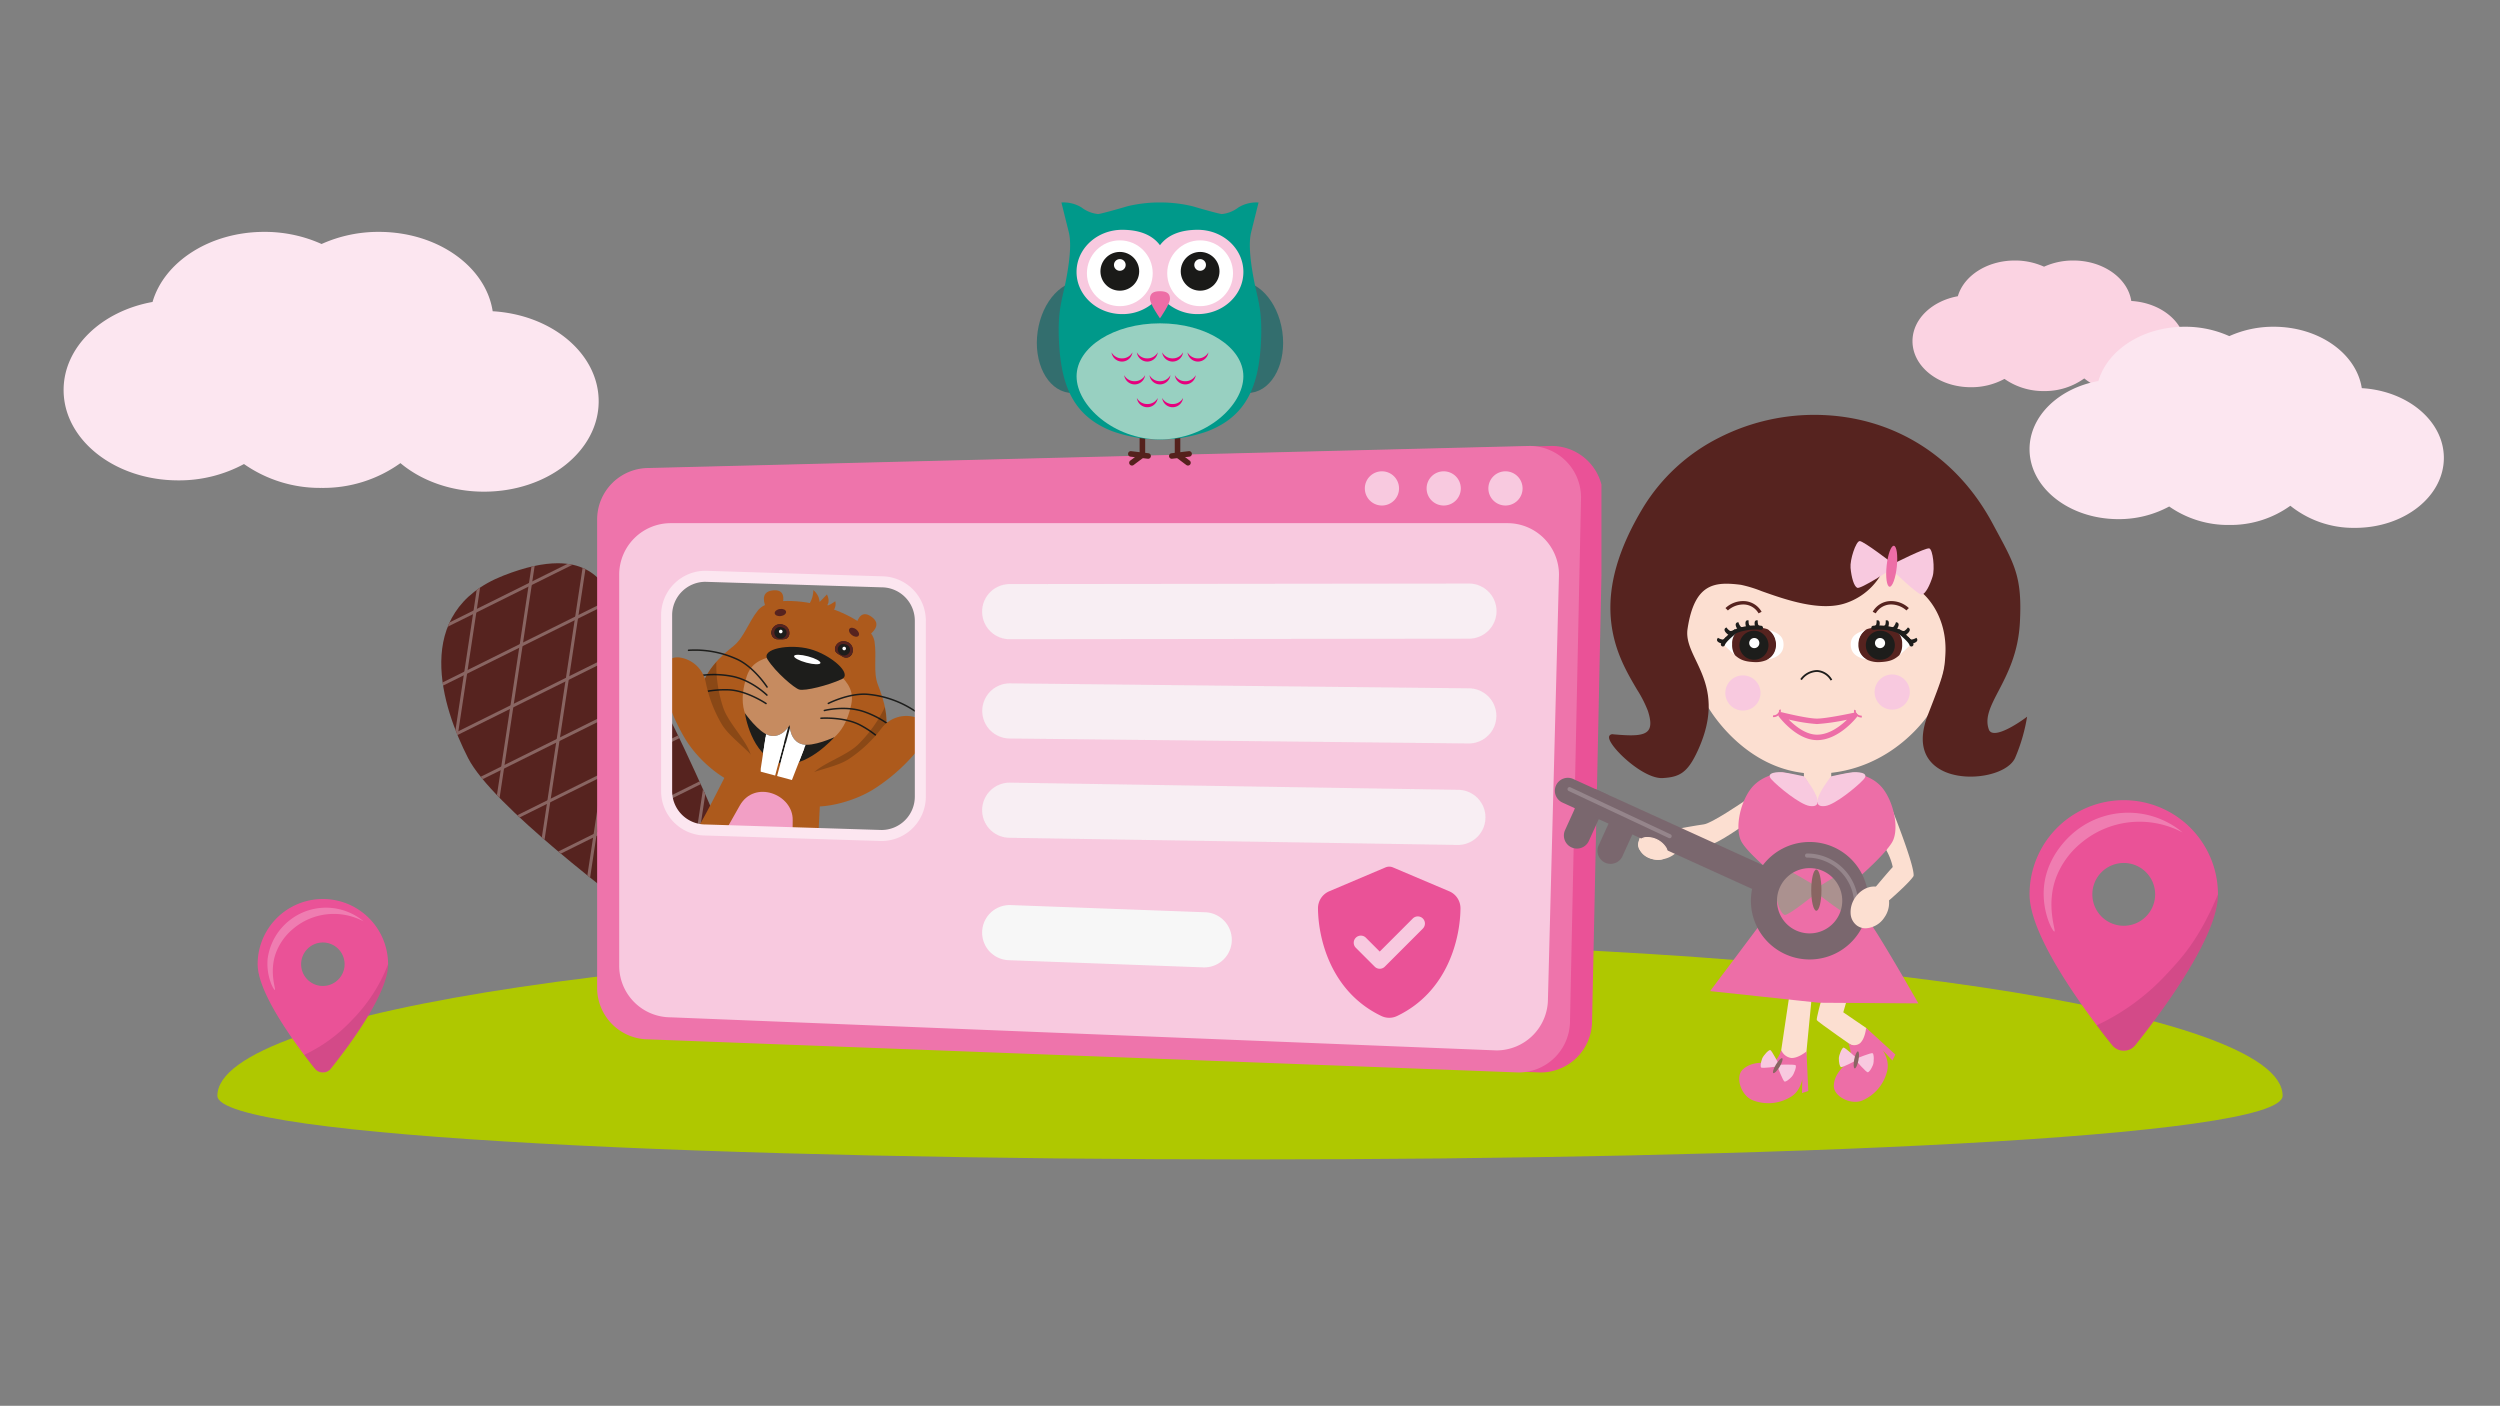 <svg xmlns="http://www.w3.org/2000/svg" xmlns:xlink="http://www.w3.org/1999/xlink" width="690" height="388" viewBox="0 0 690 388">
  <rect x="0" y="0" width="690" height="388" fill="#808080" stroke="none"/>
  <defs>
    <clipPath id="clip-path">
      <path id="Rechteck_3137" data-name="Rechteck 3137" d="M0,0H678a12,12,0,0,1,12,12V376a12,12,0,0,1-12,12H0a0,0,0,0,1,0,0V0A0,0,0,0,1,0,0Z" transform="translate(720)" fill="#fff" stroke="#707070" stroke-width="1"/>
    </clipPath>
    <clipPath id="clip-path-2">
      <rect id="Rechteck_3501" data-name="Rechteck 3501" width="147.678" height="71.7" fill="#fce6f0"/>
    </clipPath>
    <clipPath id="clip-path-3">
      <rect id="Rechteck_3500" data-name="Rechteck 3500" width="75.306" height="36.562" fill="#fbd3e2"/>
    </clipPath>
    <clipPath id="clip-path-4">
      <rect id="Rechteck_3520" data-name="Rechteck 3520" width="114.349" height="55.518" fill="#fce6f0"/>
    </clipPath>
    <clipPath id="clip-path-5">
      <rect id="Rechteck_4171" data-name="Rechteck 4171" width="36" height="47.876" fill="none"/>
    </clipPath>
    <clipPath id="clip-path-6">
      <rect id="Rechteck_4170" data-name="Rechteck 4170" width="36" height="47.876" fill="#ea5297"/>
    </clipPath>
    <clipPath id="clip-path-7">
      <rect id="Rechteck_4168" data-name="Rechteck 4168" width="23.159" height="29.876" fill="none"/>
    </clipPath>
    <clipPath id="clip-path-8">
      <rect id="Rechteck_4169" data-name="Rechteck 4169" width="26.558" height="22.699" fill="none"/>
    </clipPath>
    <clipPath id="clip-path-9">
      <rect id="Rechteck_4171-2" data-name="Rechteck 4171" width="52" height="69.154" fill="none"/>
    </clipPath>
    <clipPath id="clip-path-11">
      <rect id="Rechteck_4168-2" data-name="Rechteck 4168" width="33.452" height="43.154" fill="none"/>
    </clipPath>
    <clipPath id="clip-path-12">
      <rect id="Rechteck_4169-2" data-name="Rechteck 4169" width="38.362" height="32.787" fill="none"/>
    </clipPath>
    <clipPath id="clip-path-13">
      <path id="Pfad_16783" data-name="Pfad 16783" d="M247.972,172.7c-25.664,10.077-16.893,36.45-9.782,50.384,6.662,13.05,41.266,39.053,52.2,47.293s17.732,7.665,20.753,2c6.259-11.749-6.7-37.638-13.139-51.612s-16.356-31.051-18.071-36.075c-1.864-5.46-4.534-15.383-17-15.383-3.922,0-8.814.982-14.955,3.393" transform="translate(-230.788 -169.304)" fill="none"/>
    </clipPath>
    <clipPath id="clip-path-14">
      <path id="Pfad_16793" data-name="Pfad 16793" d="M598.121,243.188c-.352,1.315.454,1.722,1.9,2.526a1.815,1.815,0,0,0,2.91-1.237,2.491,2.491,0,1,0-4.812-1.289" transform="translate(-598.039 -241.341)" fill="none"/>
    </clipPath>
    <clipPath id="clip-path-15">
      <path id="Pfad_16797" data-name="Pfad 16797" d="M538.776,227.343h0a1.815,1.815,0,0,0,1.9,2.527c1.656.027,2.558.079,2.91-1.237a2.491,2.491,0,0,0-4.812-1.289" transform="translate(-538.623 -225.502)" fill="none"/>
    </clipPath>
    <clipPath id="clip-path-16">
      <path id="Pfad_16806" data-name="Pfad 16806" d="M523.613,322.993c7.184,1.925,15.157-7.182,15.157-7.182s-5.94,2.757-8.9,1.964c-3.485-.931-3.445-5.289-3.445-5.289v0s-2.142,3.792-5.625,2.858c-2.958-.792-6.728-6.151-6.728-6.151s1.648,11.683,9.539,13.8" transform="translate(-514.074 -309.196)" fill="none"/>
    </clipPath>
    <clipPath id="clip-path-17">
      <path id="Pfad_16814" data-name="Pfad 16814" d="M488.02,207.108c-2.649,3.335-3.837,7.479-6.722,9.808-3.182,2.568-8.482,7.022-9.217,13.388s3.113,14.69,21.709,19.673,26.089-.3,28.637-6.182.186-12.388-1.285-16.2c-1.334-3.46-.291-7.642-.917-11.855-.734-4.936-9.811-8.706-14.583-9.985a38.67,38.67,0,0,0-9.355-1.267c-3.451,0-6.7.653-8.266,2.623" transform="translate(-471.998 -204.485)" fill="none"/>
    </clipPath>
    <clipPath id="clip-path-18">
      <rect id="Rechteck_4201" data-name="Rechteck 4201" width="21.301" height="38.861" fill="none"/>
    </clipPath>
    <clipPath id="clip-path-19">
      <rect id="Rechteck_4202" data-name="Rechteck 4202" width="33.743" height="29.711" fill="none"/>
    </clipPath>
    <clipPath id="clip-path-20">
      <rect id="Rechteck_4179" data-name="Rechteck 4179" width="277" height="173" transform="translate(0 -0.299)" fill="none"/>
    </clipPath>
    <clipPath id="clip-path-22">
      <rect id="Rechteck_4174" data-name="Rechteck 4174" width="141.967" height="15.371" fill="none"/>
    </clipPath>
    <clipPath id="clip-path-23">
      <rect id="Rechteck_4175" data-name="Rechteck 4175" width="141.967" height="16.594" fill="none"/>
    </clipPath>
    <clipPath id="clip-path-24">
      <rect id="Rechteck_4176" data-name="Rechteck 4176" width="138.923" height="17.203" fill="none"/>
    </clipPath>
    <clipPath id="clip-path-26">
      <rect id="Rechteck_4203" data-name="Rechteck 4203" width="130.33" height="190" fill="none"/>
    </clipPath>
  </defs>
  <g id="Gruppe_maskieren_3993" data-name="Gruppe maskieren 3993" transform="translate(-720)" clip-path="url(#clip-path)">
    <g id="Gruppe_2725" data-name="Gruppe 2725" transform="translate(345 -168.999)">
      <rect id="Rechteck_3221" data-name="Rechteck 3221" width="690" height="260" transform="translate(375 233)" fill="#fff" opacity="0"/>
      <g id="Gruppe_7504" data-name="Gruppe 7504" transform="translate(125.805 -1574.014)">
        <g id="Gruppe_6818" data-name="Gruppe 6818" transform="translate(266.75 1807.012)">
          <g id="Gruppe_6817" data-name="Gruppe 6817" transform="translate(0 0)">
            <g id="Gruppe_6816" data-name="Gruppe 6816" transform="translate(0 0)">
              <g id="Gruppe_6815" data-name="Gruppe 6815">
                <g id="Gruppe_6814" data-name="Gruppe 6814" clip-path="url(#clip-path-2)">
                  <path id="Pfad_15242" data-name="Pfad 15242" d="M118.424,21.9C116.527,9.562,103.193,0,87.027,0A38.168,38.168,0,0,0,71.2,3.346,38.138,38.138,0,0,0,55.382,0C40.345,0,27.77,8.267,24.545,19.342,10.489,21.884,0,31.8,0,43.644c0,13.771,14.171,24.94,31.65,24.94a37.615,37.615,0,0,0,18.132-4.51A36.56,36.56,0,0,0,71.2,70.661,36.469,36.469,0,0,0,92.961,63.82c5.767,4.847,13.972,7.881,23.067,7.881,17.479,0,31.65-11.166,31.65-24.937,0-13.138-12.894-23.891-29.254-24.859" transform="translate(0 0)" fill="#fce6f0" fill-rule="evenodd"/>
                </g>
              </g>
            </g>
          </g>
        </g>
      </g>
      <path id="Pfad_8251" data-name="Pfad 8251" d="M285,0C442.4,0,570,18.995,570,42.426S0,65.858,0,42.426,127.6,0,285,0Z" transform="translate(435 429)" fill="#afc800"/>
      <g id="Gruppe_6813" data-name="Gruppe 6813" transform="translate(636.098 -1566.113)">
        <g id="Gruppe_6812" data-name="Gruppe 6812" transform="translate(266.75 1807.012)">
          <g id="Gruppe_6811" data-name="Gruppe 6811" transform="translate(0 0)">
            <g id="Gruppe_6810" data-name="Gruppe 6810" transform="translate(0 0)">
              <g id="Gruppe_6809" data-name="Gruppe 6809">
                <g id="Gruppe_6808" data-name="Gruppe 6808" clip-path="url(#clip-path-3)">
                  <path id="Pfad_15241" data-name="Pfad 15241" d="M60.389,11.17C59.421,4.876,52.622,0,44.378,0a19.463,19.463,0,0,0-8.071,1.706A19.448,19.448,0,0,0,28.241,0C20.573,0,14.161,4.216,12.516,9.863,5.349,11.16,0,16.214,0,22.256c0,7.023,7.226,12.718,16.139,12.718a19.181,19.181,0,0,0,9.246-2.3,18.643,18.643,0,0,0,10.922,3.359,18.6,18.6,0,0,0,11.1-3.489,18.338,18.338,0,0,0,11.763,4.019c8.913,0,16.139-5.694,16.139-12.716,0-6.7-6.575-12.183-14.918-12.677" transform="translate(0 0)" fill="#fbd3e2" fill-rule="evenodd"/>
                </g>
              </g>
            </g>
          </g>
        </g>
      </g>
      <g id="Gruppe_6861" data-name="Gruppe 6861" transform="translate(668.405 -1547.832)">
        <g id="Gruppe_6860" data-name="Gruppe 6860" transform="translate(266.75 1807.012)">
          <g id="Gruppe_6859" data-name="Gruppe 6859" transform="translate(0 0)">
            <g id="Gruppe_6858" data-name="Gruppe 6858" transform="translate(0 0)">
              <g id="Gruppe_6857" data-name="Gruppe 6857">
                <g id="Gruppe_6856" data-name="Gruppe 6856" clip-path="url(#clip-path-4)">
                  <path id="Pfad_15255" data-name="Pfad 15255" d="M91.7,16.96C90.228,7.4,79.9,0,67.386,0A29.554,29.554,0,0,0,55.131,2.591,29.531,29.531,0,0,0,42.883,0C31.24,0,21.5,6.4,19.005,14.977,8.122,16.945,0,24.62,0,33.794,0,44.457,10.973,53.1,24.507,53.1a29.126,29.126,0,0,0,14.04-3.492,28.309,28.309,0,0,0,16.584,5.1,28.239,28.239,0,0,0,16.85-5.3,27.845,27.845,0,0,0,17.861,6.1c13.534,0,24.507-8.646,24.507-19.309,0-10.173-9.984-18.5-22.652-19.249" transform="translate(0 0)" fill="#fce6f0" fill-rule="evenodd"/>
                </g>
              </g>
            </g>
          </g>
        </g>
      </g>
      <g id="Gruppe_7540" data-name="Gruppe 7540" transform="translate(446.11 417.125)">
        <g id="Gruppe_7539" data-name="Gruppe 7539" clip-path="url(#clip-path-5)">
          <g id="Gruppe_7538" data-name="Gruppe 7538">
            <g id="Gruppe_7537" data-name="Gruppe 7537" clip-path="url(#clip-path-6)">
              <path id="Pfad_16724" data-name="Pfad 16724" d="M15.778,46.8C10.969,40.781,0,26.194,0,18a18,18,0,0,1,36,0c0,8.194-10.969,22.781-15.778,28.8a2.832,2.832,0,0,1-4.444,0M24,18a6,6,0,1,0-6,6,6.005,6.005,0,0,0,6-6" fill="#ea5297"/>
              <g id="Gruppe_7533" data-name="Gruppe 7533" transform="translate(12.841 18)" opacity="0.1">
                <g id="Gruppe_7532" data-name="Gruppe 7532">
                  <g id="Gruppe_7531" data-name="Gruppe 7531" clip-path="url(#clip-path-7)">
                    <path id="Pfad_16725" data-name="Pfad 16725" d="M101.237,109.444c0,8.194-10.969,22.781-15.778,28.8a2.831,2.831,0,0,1-3.266.876,3.056,3.056,0,0,1-1.177-.876c-1.237-1.393-2.937-3.784-2.937-3.784A42.885,42.885,0,0,0,91.2,124.925a44.584,44.584,0,0,0,10.032-15.481" transform="translate(-78.078 -109.444)"/>
                  </g>
                </g>
              </g>
              <g id="Gruppe_7536" data-name="Gruppe 7536" transform="translate(2.699 2.396)" opacity="0.25">
                <g id="Gruppe_7535" data-name="Gruppe 7535">
                  <g id="Gruppe_7534" data-name="Gruppe 7534" clip-path="url(#clip-path-8)">
                    <path id="Pfad_16726" data-name="Pfad 16726" d="M18.461,37.263c-.336.073-2.488-3.9-1.974-8.717a16.194,16.194,0,0,1,6.085-10.526,16.183,16.183,0,0,1,20.394.329,17.583,17.583,0,0,0-10.032-1.974,17.373,17.373,0,0,0-9.539,4.112,15.766,15.766,0,0,0-4.77,6.908c-1.727,5.224.192,9.791-.164,9.868" transform="translate(-16.408 -14.566)" fill="#fff"/>
                  </g>
                </g>
              </g>
            </g>
          </g>
        </g>
      </g>
      <g id="Gruppe_7541" data-name="Gruppe 7541" transform="translate(935.155 389.846)">
        <g id="Gruppe_7539-2" data-name="Gruppe 7539" clip-path="url(#clip-path-9)">
          <g id="Gruppe_7538-2" data-name="Gruppe 7538">
            <g id="Gruppe_7537-2" data-name="Gruppe 7537" clip-path="url(#clip-path-9)">
              <path id="Pfad_16724-2" data-name="Pfad 16724" d="M22.791,67.6C15.844,58.906,0,37.835,0,26a26,26,0,0,1,52,0c0,11.835-15.844,32.906-22.791,41.6a4.091,4.091,0,0,1-6.419,0M34.667,26A8.667,8.667,0,1,0,26,34.666,8.675,8.675,0,0,0,34.667,26" fill="#ea5297"/>
              <g id="Gruppe_7533-2" data-name="Gruppe 7533" transform="translate(18.548 26)" opacity="0.1">
                <g id="Gruppe_7532-2" data-name="Gruppe 7532">
                  <g id="Gruppe_7531-2" data-name="Gruppe 7531" clip-path="url(#clip-path-11)">
                    <path id="Pfad_16725-2" data-name="Pfad 16725" d="M111.53,109.444c0,11.835-15.844,32.906-22.791,41.6a4.09,4.09,0,0,1-4.718,1.265,4.414,4.414,0,0,1-1.7-1.265c-1.787-2.013-4.242-5.466-4.242-5.466a61.945,61.945,0,0,0,18.96-13.772c3.875-4.185,9.027-9.265,14.491-22.362" transform="translate(-78.078 -109.444)"/>
                  </g>
                </g>
              </g>
              <g id="Gruppe_7536-2" data-name="Gruppe 7536" transform="translate(3.898 3.46)" opacity="0.25">
                <g id="Gruppe_7535-2" data-name="Gruppe 7535">
                  <g id="Gruppe_7534-2" data-name="Gruppe 7534" clip-path="url(#clip-path-12)">
                    <path id="Pfad_16726-2" data-name="Pfad 16726" d="M19.373,47.351c-.486.105-3.594-5.631-2.851-12.591.95-8.891,7.6-14.272,8.79-15.2a23.375,23.375,0,0,1,29.458.475,25.4,25.4,0,0,0-14.491-2.851A25.094,25.094,0,0,0,26.5,23.12,22.773,22.773,0,0,0,19.61,33.1c-2.5,7.546.277,14.142-.238,14.254" transform="translate(-16.408 -14.566)" fill="#fff"/>
                  </g>
                </g>
              </g>
            </g>
          </g>
        </g>
      </g>
      <g id="Gruppe_7560" data-name="Gruppe 7560" transform="translate(372.244 -414.232)">
        <g id="Gruppe_7561" data-name="Gruppe 7561" transform="translate(124.548 738.685)">
          <g id="Gruppe_7560-2" data-name="Gruppe 7560" clip-path="url(#clip-path-13)">
            <rect id="Rechteck_4180" data-name="Rechteck 4180" width="201.193" height="193.321" transform="translate(-39.016 -37.108) rotate(-1.403)" fill="#56231f"/>
            <rect id="Rechteck_4181" data-name="Rechteck 4181" width="193.352" height="0.841" transform="translate(-18.492 151.644) rotate(-26.402)" fill="#896562"/>
            <rect id="Rechteck_4182" data-name="Rechteck 4182" width="193.352" height="0.841" transform="matrix(0.896, -0.445, 0.445, 0.896, -24.715, 139.108)" fill="#896562"/>
            <rect id="Rechteck_4183" data-name="Rechteck 4183" width="193.352" height="0.841" transform="translate(-30.938 126.572) rotate(-26.402)" fill="#896562"/>
            <rect id="Rechteck_4184" data-name="Rechteck 4184" width="193.352" height="0.841" transform="translate(-37.162 114.038) rotate(-26.402)" fill="#896562"/>
            <rect id="Rechteck_4185" data-name="Rechteck 4185" width="193.352" height="0.841" transform="translate(-43.384 101.503) rotate(-26.402)" fill="#896562"/>
            <rect id="Rechteck_4186" data-name="Rechteck 4186" width="193.352" height="0.841" transform="matrix(0.896, -0.445, 0.445, 0.896, -49.608, 88.968)" fill="#896562"/>
            <rect id="Rechteck_4187" data-name="Rechteck 4187" width="193.352" height="0.841" transform="matrix(0.896, -0.445, 0.445, 0.896, -55.831, 76.432)" fill="#896562"/>
            <rect id="Rechteck_4188" data-name="Rechteck 4188" width="193.352" height="0.841" transform="matrix(0.896, -0.445, 0.445, 0.896, -62.055, 63.897)" fill="#896562"/>
            <rect id="Rechteck_4189" data-name="Rechteck 4189" width="193.352" height="0.841" transform="translate(-68.278 51.361) rotate(-26.402)" fill="#896562"/>
            <rect id="Rechteck_4190" data-name="Rechteck 4190" width="193.352" height="0.841" transform="translate(-24.916 143.185) rotate(-81.405)" fill="#896562"/>
            <rect id="Rechteck_4191" data-name="Rechteck 4191" width="193.352" height="0.841" transform="translate(-11.079 145.277) rotate(-81.405)" fill="#896562"/>
            <rect id="Rechteck_4192" data-name="Rechteck 4192" width="193.352" height="0.841" transform="translate(2.759 147.368) rotate(-81.405)" fill="#896562"/>
            <rect id="Rechteck_4193" data-name="Rechteck 4193" width="193.352" height="0.841" transform="translate(16.597 149.461) rotate(-81.405)" fill="#896562"/>
            <rect id="Rechteck_4194" data-name="Rechteck 4194" width="193.352" height="0.841" transform="translate(30.435 151.553) rotate(-81.405)" fill="#896562"/>
            <rect id="Rechteck_4195" data-name="Rechteck 4195" width="193.352" height="0.841" transform="translate(44.272 153.645) rotate(-81.405)" fill="#896562"/>
            <rect id="Rechteck_4196" data-name="Rechteck 4196" width="193.352" height="0.841" transform="translate(58.111 155.737) rotate(-81.405)" fill="#896562"/>
            <rect id="Rechteck_4197" data-name="Rechteck 4197" width="193.352" height="0.841" transform="translate(71.948 157.829) rotate(-81.405)" fill="#896562"/>
          </g>
        </g>
        <g id="Gruppe_7563" data-name="Gruppe 7563" transform="translate(182.756 749.093)">
          <g id="Gruppe_7585" data-name="Gruppe 7585" transform="translate(0 0)">
            <path id="Pfad_16784" data-name="Pfad 16784" d="M529.834,518.5c-1.411-1.07-6.354-2.064-9.106-2.3a26.833,26.833,0,0,0,3.669-5.633c3.576-7.286,3.508-14.681-.151-16.519s-9.515,3.685-10.881,13.018a25.73,25.73,0,0,1-.892,3.892c-.507,1.322-1.154,2.873-1.642,4.343-.815,1.974-1.306,3.346-.55,4.337.744,1.861,5.558,1.633,7.605,2.562,3.1,1.406,10,7.628,12.3,4.793s1.534-7.06-.356-8.493" transform="translate(-485.537 -408.136)" fill="#ad5a1c"/>
            <path id="Pfad_16785" data-name="Pfad 16785" d="M473.739,371.625c-1.481-9.114,1.208-29.664.18-34.04-.7-2.951-5.439-4.856-7.626-5.588l.011-.041s-.2-.054-.556-.135c-.344-.106-.549-.161-.549-.161l-.011.041-.023-.006-.023-.006.011-.041s-.2-.054-.556-.135l-.152-.041-.151-.041c-.344-.106-.549-.161-.549-.161l-.011.041-.023-.006-.023-.007.011-.041s-.2-.054-.557-.135c-.344-.106-.549-.161-.549-.161l-.011.041c-2.258-.459-7.321-1.182-9.4,1.026-3.081,3.275-11.026,22.416-16.865,29.569-4.884,5.984-7.764,7.278-8.658,14.695-1.421,11.795,10.133,15.737,17.787,17.867a1.14,1.14,0,0,0,.2.078l.556.135c.191.047.373.108.549.161l.028.008.028.008c.179.042.365.088.556.135l.151.041.152.041c.19.051.373.108.549.161l.028.008.028.007.556.135c.191.047.374.108.549.162a1.193,1.193,0,0,0,.209.031c7.694,1.982,19.67,4.345,24.338-6.58,2.9-6.875,1.053-9.437-.184-17.064" transform="translate(-427.538 -293.228)" fill="#ad5a1c"/>
            <path id="Pfad_16786" data-name="Pfad 16786" d="M521.142,227.592c-1.334-3.46-.291-7.642-.917-11.855-.734-4.936-9.811-8.706-14.583-9.985s-14.517-2.552-17.621,1.356c-2.649,3.335-3.837,7.479-6.722,9.808-3.182,2.567-8.482,7.022-9.217,13.388s3.113,14.689,21.709,19.672,26.089-.3,28.637-6.182.186-12.388-1.285-16.2" transform="translate(-458.845 -204.485)" fill="#ad5a1c"/>
            <path id="Pfad_16787" data-name="Pfad 16787" d="M541.936,264.686c1.015-4.82-2.285-6.975-3.691-8.945-2.084-2.92-5.37-5.456-7.75-6.094s-6.494-.084-9.759,1.4c-2.2,1-6.135,1.22-7.669,5.9s-1.284,8.037-.352,10.492c1.29,3.379,6.886,8.879,10.379,9.815s11.086-1.028,13.892-3.309c2.044-1.66,3.936-4.445,4.949-9.262" transform="translate(-486.988 -236.102)" fill="#c68b60"/>
            <path id="Pfad_16788" data-name="Pfad 16788" d="M554.926,256.241c-3.7,1.7-10.055,3.3-11.7,2.85-1.282-.344-6.486-4.723-8.757-8.332-1.85-2.939,6.075-4.358,11.725-2.844s11.931,6.853,8.735,8.326" transform="translate(-502.639 -234.635)" fill="#1d1d1b"/>
            <path id="Pfad_16789" data-name="Pfad 16789" d="M563.787,255.147c2.009.538,3.533,1.364,3.4,1.844s-1.861.433-3.87-.106-3.533-1.364-3.4-1.844,1.861-.433,3.87.105" transform="translate(-520.748 -239.851)" fill="#fff"/>
          </g>
        </g>
        <g id="Gruppe_7565" data-name="Gruppe 7565" transform="translate(233.198 759.997)">
          <g id="Gruppe_7564" data-name="Gruppe 7564" clip-path="url(#clip-path-14)">
            <path id="Pfad_16790" data-name="Pfad 16790" d="M602.926,245.023a2.5,2.5,0,1,1-1.584-2.743,2.491,2.491,0,0,1,1.584,2.743" transform="translate(-598.031 -241.887)" fill="#1d1d1b"/>
            <path id="Pfad_16791" data-name="Pfad 16791" d="M600.9,242.844a1.544,1.544,0,0,1,1.288,1.764c-.005.033-.011.066-.018.1a1.709,1.709,0,0,1-3.3-.885,1.545,1.545,0,0,1,1.937-1.011c.032.01.063.021.094.033m.2-.756a2.31,2.31,0,0,0-2.949,1.407c-.015.041-.028.083-.041.125a2.491,2.491,0,0,0,4.812,1.29,2.31,2.31,0,0,0-1.694-2.794c-.043-.011-.085-.02-.129-.028" transform="translate(-598.031 -241.773)" fill="#56231f"/>
            <path id="Pfad_16792" data-name="Pfad 16792" d="M605.631,247.212a.494.494,0,1,1-.609.348.5.5,0,0,1,.609-.348" transform="translate(-602.944 -245.463)" fill="#fff"/>
          </g>
        </g>
        <g id="Gruppe_7567" data-name="Gruppe 7567" transform="translate(215.62 755.311)">
          <g id="Gruppe_7566" data-name="Gruppe 7566" clip-path="url(#clip-path-15)">
            <path id="Pfad_16794" data-name="Pfad 16794" d="M538.939,227.878a2.5,2.5,0,1,0,2.743-1.584,2.491,2.491,0,0,0-2.743,1.584" transform="translate(-538.786 -226.037)" fill="#1d1d1b"/>
            <path id="Pfad_16795" data-name="Pfad 16795" d="M541.729,226.987a1.545,1.545,0,0,1,1.288,1.764c-.005.033-.011.066-.019.1a1.708,1.708,0,0,1-3.3-.885,1.545,1.545,0,0,1,1.937-1.011c.032.01.063.021.094.033m.2-.756a2.31,2.31,0,0,0-2.949,1.407c-.015.041-.028.083-.04.125a2.491,2.491,0,0,0,4.812,1.29,2.31,2.31,0,0,0-1.694-2.794C542.017,226.248,541.974,226.239,541.931,226.231Z" transform="translate(-538.789 -225.922)" fill="#56231f"/>
            <path id="Pfad_16796" data-name="Pfad 16796" d="M546.456,231.355a.494.494,0,1,1-.609.348.5.5,0,0,1,.609-.348" transform="translate(-543.698 -229.611)" fill="#fff"/>
          </g>
        </g>
        <g id="Gruppe_7569" data-name="Gruppe 7569" transform="translate(213.585 746.147)">
          <g id="Gruppe_7587" data-name="Gruppe 7587" transform="translate(0 0)">
            <path id="Pfad_16798" data-name="Pfad 16798" d="M615.645,225.049s-.124-11.09,4.879-7.514c4.865,3.478-4.879,7.514-4.879,7.514" transform="translate(-590.824 -210.228)" fill="#ad5a1c"/>
            <path id="Pfad_16799" data-name="Pfad 16799" d="M534.744,203.5s5.653-9.543-.468-8.946c-5.953.579.468,8.946.468,8.946" transform="translate(-531.746 -194.526)" fill="#ad5a1c"/>
            <path id="Pfad_16800" data-name="Pfad 16800" d="M591.352,293.711a.21.21,0,0,1-.042-.39c.061-.032,6.171-3.151,11.495-2.482a28.051,28.051,0,0,1,12.55,4.559.21.21,0,1,1-.256.334,27.641,27.641,0,0,0-12.348-4.474c-5.192-.653-11.19,2.407-11.25,2.439a.209.209,0,0,1-.149.014" transform="translate(-573.608 -262.28)" fill="#1d1d1b"/>
            <path id="Pfad_16801" data-name="Pfad 16801" d="M610.063,313.194a.21.21,0,0,1-.114-.077,26.167,26.167,0,0,0-10.962-7.621c-5.267-1.985-11.142-.475-11.2-.459a.211.211,0,1,1-.108-.407c.061-.015,6.059-1.563,11.457.473a26.607,26.607,0,0,1,11.151,7.763.21.21,0,0,1-.223.328Z" transform="translate(-571.02 -271.649)" fill="#1d1d1b"/>
            <path id="Pfad_16802" data-name="Pfad 16802" d="M605.657,324.8a.209.209,0,0,1-.128-.1,28.3,28.3,0,0,0-10.014-9.163c-4.421-2.458-10.9-2-10.964-2a.21.21,0,1,1-.031-.419c.067,0,6.67-.468,11.2,2.05a28.732,28.732,0,0,1,10.173,9.318.21.21,0,0,1-.236.31Z" transform="translate(-568.77 -278.011)" fill="#1d1d1b"/>
          </g>
        </g>
        <g id="Gruppe_7571" data-name="Gruppe 7571" transform="translate(208.357 780.072)">
          <g id="Gruppe_7570" data-name="Gruppe 7570" clip-path="url(#clip-path-16)">
            <path id="Pfad_16803" data-name="Pfad 16803" d="M517.214,299.977c9.19,2.463,15.384,9.148,13.833,14.934s-10.257,8.478-19.447,6.016-15.384-9.149-13.834-14.934,10.257-8.478,19.448-6.016" transform="translate(-502.423 -302.062)" fill="#1d1d1b"/>
            <path id="Pfad_16804" data-name="Pfad 16804" d="M552.507,322.6l-4.365,11.194-4.1-1.1L548,317.928Z" transform="translate(-535.176 -315.345)" fill="#fff"/>
            <path id="Pfad_16805" data-name="Pfad 16805" d="M530.239,319.249l-1.817,11.877,4.1,1.1,3.957-14.767Z" transform="translate(-524.177 -315.013)" fill="#fff"/>
          </g>
        </g>
        <g id="Gruppe_7573" data-name="Gruppe 7573" transform="translate(189.992 762.445)">
          <g id="Gruppe_7588" data-name="Gruppe 7588" transform="translate(0 0)">
            <path id="Pfad_16807" data-name="Pfad 16807" d="M551.547,338.4l-3.4,8.73-4.1-1.1,2.455-9.162Z" transform="translate(-516.811 -311.059)" fill="#fff"/>
            <path id="Pfad_16808" data-name="Pfad 16808" d="M529.865,331.6l-1.454,9.483,4.1,1.1,2.455-9.162Z" transform="translate(-505.805 -307.347)" fill="#fff"/>
            <path id="Pfad_16809" data-name="Pfad 16809" d="M482.6,260.216a.21.21,0,0,1-.123-.089c-.037-.057-3.7-5.706-8.523-7.736a27.633,27.633,0,0,0-12.931-2.3.21.21,0,1,1-.055-.417A28.064,28.064,0,0,1,474.118,252c4.941,2.085,8.677,7.839,8.715,7.9a.21.21,0,0,1-.232.317Z" transform="translate(-458.187 -249.615)" fill="#1d1d1b"/>
            <path id="Pfad_16810" data-name="Pfad 16810" d="M454.711,274.426a.21.21,0,0,1-.028-.4,26.606,26.606,0,0,1,13.538-1.146c5.691.936,10.11,5.275,10.158,5.319a.211.211,0,1,1-.3.3c-.043-.043-4.372-4.288-9.929-5.2a26.176,26.176,0,0,0-13.3,1.119.209.209,0,0,1-.137.009" transform="translate(-453.798 -265.718)" fill="#1d1d1b"/>
            <path id="Pfad_16811" data-name="Pfad 16811" d="M452.156,290a.21.21,0,0,1-.05-.386,28.733,28.733,0,0,1,13.47-2.983c5.183.084,10.669,3.788,10.725,3.825a.21.21,0,1,1-.238.347c-.053-.036-5.439-3.67-10.494-3.752a28.3,28.3,0,0,0-13.254,2.928.21.21,0,0,1-.159.022" transform="translate(-451.999 -275.673)" fill="#1d1d1b"/>
          </g>
        </g>
        <g id="Gruppe_7581" data-name="Gruppe 7581" transform="translate(195.909 749.093)">
          <g id="Gruppe_7580" data-name="Gruppe 7580" clip-path="url(#clip-path-17)">
            <g id="Gruppe_7576" data-name="Gruppe 7576" transform="translate(-7.034 8.788)" opacity="0.2" style="isolation: isolate">
              <g id="Gruppe_7575" data-name="Gruppe 7575">
                <g id="Gruppe_7574" data-name="Gruppe 7574" clip-path="url(#clip-path-18)">
                  <path id="Pfad_16812" data-name="Pfad 16812" d="M449.614,235.409a5.023,5.023,0,0,0-1.374,3.34,51.222,51.222,0,0,0,2.755,17.913c3.139,9.223,12.738,19.134,16.976,15.689,5.2-4.225-4.147-11.3-6.248-17.476a37.035,37.035,0,0,1-1.914-12.171,8.6,8.6,0,0,0-5.437-8.18,4.459,4.459,0,0,0-4.758.886" transform="translate(-448.223 -234.189)"/>
                </g>
              </g>
            </g>
            <g id="Gruppe_7579" data-name="Gruppe 7579" transform="translate(29.776 24.777)" opacity="0.2" style="isolation: isolate">
              <g id="Gruppe_7578" data-name="Gruppe 7578">
                <g id="Gruppe_7577" data-name="Gruppe 7577" clip-path="url(#clip-path-19)">
                  <path id="Pfad_16813" data-name="Pfad 16813" d="M606.183,291.223a5.026,5.026,0,0,1-.291,3.6,51.229,51.229,0,0,1-10.586,14.713c-6.985,6.8-20.039,11.271-22.253,6.279-2.713-6.124,8.825-8.188,13.5-12.738a37.053,37.053,0,0,0,7.228-9.983,8.6,8.6,0,0,1,8.563-4.82,4.462,4.462,0,0,1,3.838,2.949" transform="translate(-572.645 -288.235)"/>
                </g>
              </g>
            </g>
          </g>
        </g>
        <g id="Gruppe_7583" data-name="Gruppe 7583" transform="translate(172.537 746.089)">
          <g id="Gruppe_7586" data-name="Gruppe 7586">
            <path id="Pfad_16815" data-name="Pfad 16815" d="M611.284,229.75c.334-.431,1.165-.346,1.857.19s.982,1.32.648,1.751-1.165.346-1.857-.19-.982-1.32-.648-1.751" transform="translate(-546.607 -219.078)" fill="#56231f"/>
            <path id="Pfad_16816" data-name="Pfad 16816" d="M543.289,211.915c.867-.118,1.63.224,1.7.764s-.569,1.074-1.437,1.192-1.63-.224-1.7-.764.569-1.074,1.437-1.192" transform="translate(-497.81 -206.696)" fill="#56231f"/>
            <path id="Pfad_16817" data-name="Pfad 16817" d="M577.147,197.606l2-2.063s.847,1.574.242,2.664,2.073-.791,2.073-.791a3.165,3.165,0,0,1-.458,2.487c-.826,1.135-3.084,1.365-4.805.8s-2.263-2.067-1.535-3.229a7.21,7.21,0,0,0,.733-3.143,5.113,5.113,0,0,1,1.473,2.037,9.954,9.954,0,0,1,.275,1.239" transform="translate(-520.698 -194.33)" fill="#ad5a1c"/>
            <path id="Pfad_16818" data-name="Pfad 16818" d="M397.628,488.592c1.758-.222,6.534,1.39,9.036,2.561a26.853,26.853,0,0,1-.36-6.713c.547-8.1,4.3-14.468,8.391-14.23s6.4,7.949,2.914,16.715a25.743,25.743,0,0,0-1.174,3.816c-.222,1.4-.438,3.065-.748,4.583-.282,2.117-.542,3.551-1.692,4.031-1.574,1.239-5.629-1.365-7.867-1.584-3.39-.333-12.474,1.606-13.053-2s2.2-6.881,4.554-7.178" transform="translate(-392.996 -388.588)" fill="#ad5a1c"/>
            <path id="Pfad_16819" data-name="Pfad 16819" d="M498.745,390.356c.131-7.054-10.539-11.3-14.649-3.925-3.676,6.6-8.605,14.67-9.844,20-1.576,6.766-.813,15.611,7.14,17.984l.349.093.349.094c8.083,1.924,13.16-5.357,15.175-12,1.6-5.231,1.345-14.959,1.48-22.238" transform="translate(-449.742 -326.88)" fill="#f29fc5"/>
            <path id="Pfad_16820" data-name="Pfad 16820" d="M436.942,259.012a5.026,5.026,0,0,0-.649,3.553,51.221,51.221,0,0,0,6.427,16.952c4.992,8.369,16.447,16.062,19.875,11.811,4.207-5.22-6.41-10.189-9.753-15.793a37.037,37.037,0,0,1-4.4-11.513,8.6,8.6,0,0,0-7.03-6.868,4.461,4.461,0,0,0-4.469,1.858" transform="translate(-423.422 -238.517)" fill="#ad5a1c"/>
            <path id="Pfad_16821" data-name="Pfad 16821" d="M594.891,315.734a5.022,5.022,0,0,1-.966,3.479,51.221,51.221,0,0,1-13.181,12.448c-8.142,5.358-21.813,7.278-23.039,1.959-1.509-6.529,10.214-6.371,15.667-9.954a37.047,37.047,0,0,0,8.987-8.437,8.6,8.6,0,0,1,9.32-3.113,4.461,4.461,0,0,1,3.213,3.617" transform="translate(-508.883 -277.024)" fill="#ad5a1c"/>
          </g>
        </g>
      </g>
      <g id="Gruppe_7559" data-name="Gruppe 7559" transform="translate(539.799 292.068)">
        <g id="Gruppe_7558" data-name="Gruppe 7558" transform="translate(0.201 0.231)" clip-path="url(#clip-path-20)">
          <g id="Gruppe_7555" data-name="Gruppe 7555">
            <g id="Gruppe_7554" data-name="Gruppe 7554" clip-path="url(#clip-path-20)">
              <path id="Pfad_16771" data-name="Pfad 16771" d="M277.333,0,34.222,6.089A14.222,14.222,0,0,0,20,20.311V149.564a14.222,14.222,0,0,0,14.222,14.222l240.067,9.133A14.222,14.222,0,0,0,288.511,158.7l3.044-144.475A14.222,14.222,0,0,0,277.333,0M109.2,98.923a11.653,11.653,0,0,1-11.653,11.653l-52.8-1.655A11.653,11.653,0,0,1,33.091,97.268v-52.8A11.653,11.653,0,0,1,44.744,32.813l52.8,1.655A11.653,11.653,0,0,1,109.2,46.121Z" transform="translate(-14.101 -0.218)" fill="#ea5297"/>
              <path id="Pfad_16772" data-name="Pfad 16772" d="M257.333,0,14.222,6.089A14.222,14.222,0,0,0,0,20.311V149.564a14.222,14.222,0,0,0,14.222,14.222l240.067,9.133A14.222,14.222,0,0,0,268.511,158.7l3.044-144.475A14.222,14.222,0,0,0,257.333,0M90.722,97.833a11.187,11.187,0,0,1-11.187,11.187l-50.69-1.589A11.187,11.187,0,0,1,17.657,96.245V45.555A11.187,11.187,0,0,1,28.845,34.368l50.69,1.589A11.187,11.187,0,0,1,90.722,47.144Z" transform="translate(-0.19 -0.218)" fill="#ee74ab"/>
              <path id="Pfad_16773" data-name="Pfad 16773" d="M265.156,70H34.222A14.222,14.222,0,0,0,20,84.222V192.164a14.222,14.222,0,0,0,14.222,14.222l227.889,9.133A14.222,14.222,0,0,0,276.334,201.3l3.044-117.075A14.222,14.222,0,0,0,265.156,70M103.111,145.434a10.721,10.721,0,0,1-10.721,10.721l-48.577-1.522a10.721,10.721,0,0,1-10.721-10.721V95.334A10.721,10.721,0,0,1,43.812,84.613l48.577,1.522a10.721,10.721,0,0,1,10.721,10.721Z" transform="translate(-14.101 -48.907)" fill="#f8c9df"/>
              <g id="Gruppe_7547" data-name="Gruppe 7547" transform="translate(106.069 37.757)" opacity="0.8">
                <g id="Gruppe_7546" data-name="Gruppe 7546">
                  <g id="Gruppe_7545" data-name="Gruppe 7545" clip-path="url(#clip-path-22)">
                    <path id="Pfad_16774" data-name="Pfad 16774" d="M356.65,140.109a7.611,7.611,0,0,1-.009-15.222l126.746-.149h.009a7.611,7.611,0,0,1,.009,15.222l-126.746.149Z" transform="translate(-349.039 -124.738)" fill="#f7f7f7"/>
                  </g>
                </g>
              </g>
              <g id="Gruppe_7550" data-name="Gruppe 7550" transform="translate(106.069 65.305)" opacity="0.8">
                <g id="Gruppe_7549" data-name="Gruppe 7549">
                  <g id="Gruppe_7548" data-name="Gruppe 7548" clip-path="url(#clip-path-23)">
                    <path id="Pfad_16775" data-name="Pfad 16775" d="M483.4,231.823h-.084L356.567,230.45a7.611,7.611,0,0,1,.08-15.221h.084L483.478,216.6a7.611,7.611,0,0,1-.081,15.221" transform="translate(-349.039 -215.229)" fill="#f7f7f7"/>
                  </g>
                </g>
              </g>
              <g id="Gruppe_7553" data-name="Gruppe 7553" transform="translate(106.069 92.705)" opacity="0.8">
                <g id="Gruppe_7552" data-name="Gruppe 7552">
                  <g id="Gruppe_7551" data-name="Gruppe 7551" clip-path="url(#clip-path-24)">
                    <path id="Pfad_16776" data-name="Pfad 16776" d="M480.353,322.432h-.124l-123.7-1.982a7.611,7.611,0,0,1,.119-15.221h.125l123.7,1.982a7.611,7.611,0,0,1-.12,15.221" transform="translate(-349.039 -305.229)" fill="#f7f7f7"/>
                  </g>
                </g>
              </g>
              <path id="Pfad_16777" data-name="Pfad 16777" d="M410.336,433.434q-.143,0-.286-.005l-53.682-1.981a7.611,7.611,0,0,1,.561-15.212l53.681,1.982a7.611,7.611,0,0,1-.275,15.217" transform="translate(-242.969 -289.733)" fill="#f7f7f7"/>
              <path id="Pfad_16778" data-name="Pfad 16778" d="M705.438,27.719A4.719,4.719,0,1,1,700.719,23a4.719,4.719,0,0,1,4.719,4.719" transform="translate(-484.304 -16.216)" fill="#f8c9df"/>
              <path id="Pfad_16779" data-name="Pfad 16779" d="M761.438,27.719A4.719,4.719,0,1,1,756.719,23a4.719,4.719,0,0,1,4.719,4.719" transform="translate(-523.255 -16.216)" fill="#f8c9df"/>
              <path id="Pfad_16780" data-name="Pfad 16780" d="M817.437,27.719A4.719,4.719,0,1,1,812.719,23a4.719,4.719,0,0,1,4.719,4.719" transform="translate(-562.207 -16.216)" fill="#f8c9df"/>
            </g>
          </g>
          <path id="Pfad_16781" data-name="Pfad 16781" d="M689.718,388.19a5.086,5.086,0,0,1,3.138,4.686c-.041,8.126-3.383,22.995-17.5,29.753a5.005,5.005,0,0,1-4.325,0c-14.115-6.758-17.457-21.627-17.5-29.753a5.085,5.085,0,0,1,3.137-4.686l15.425-6.545a2.653,2.653,0,0,1,2.2,0Zm-7.274,10.33a1.964,1.964,0,1,0-2.777-2.777l-9.093,9.1-3.85-3.85a1.964,1.964,0,0,0-2.777,2.777l5.243,5.243a1.958,1.958,0,0,0,2.777,0l10.486-10.486Z" transform="translate(-454.766 -265.511)" fill="#ea5297"/>
          <g id="Gruppe_7557" data-name="Gruppe 7557">
            <g id="Gruppe_7556" data-name="Gruppe 7556" clip-path="url(#clip-path-20)">
              <path id="Pfad_16782" data-name="Pfad 16782" d="M118.821,187.755h-.048l-48.554-1.521A12.257,12.257,0,0,1,58,173.99V125.412a12.257,12.257,0,0,1,12.243-12.243h.048l48.554,1.522a12.257,12.257,0,0,1,12.219,12.243v48.578a12.257,12.257,0,0,1-12.243,12.243m-48.6-71.542a9.21,9.21,0,0,0-9.176,9.2V173.99a9.21,9.21,0,0,0,9.2,9.2h.048l48.553,1.522a9.21,9.21,0,0,0,9.176-9.2V126.934a9.209,9.209,0,0,0-9.2-9.2h-.048Z" transform="translate(-40.533 -78.934)" fill="#fce6f0"/>
            </g>
          </g>
        </g>
      </g>
      <g id="Gruppe_7590" data-name="Gruppe 7590" transform="translate(804.143 283.5)">
        <g id="Gruppe_7589" data-name="Gruppe 7589" clip-path="url(#clip-path-26)">
          <path id="Pfad_16822" data-name="Pfad 16822" d="M237.333,301.4a16.525,16.525,0,0,1,1.793,4.68c-1.423,1.526-5.08,5.916-5.08,5.916l3.8,3.527s5.9-5.081,7.026-6.964c.377-2.637-5.651-17.707-5.651-17.707Z" transform="translate(-145.871 -181.279)" fill="#fcdfd1" fill-rule="evenodd"/>
          <path id="Pfad_16823" data-name="Pfad 16823" d="M102.38,143.98s10.626,18.846,30.647,18.316c20.534-.543,30.611-16.994,30.611-16.994,3.672-9.593,4.236-12.3,4.479-17.087.512-10.086-4.978-16.611-8.641-18.577s-7.745-8.129-7.745-8.129A17.377,17.377,0,0,1,140.4,113.9c-9.738,3.44-24.5-3.744-28.977-4.3-6.635-.825-12.224-1.511-14.881,11.773-1.413,7.064,5.745,12.621,5.839,22.6" transform="translate(-60.055 -63.266)" fill="#fcdfd1" fill-rule="evenodd"/>
          <path id="Pfad_16824" data-name="Pfad 16824" d="M49.855,26.088c-19.666,32.514-1.593,47.16,1.27,55.946,2.376,7.291-1.436,7.634-9.83,6.868-4.094-.373,7.409,11.87,13.644,11.524,4.577-.254,6.746-1.32,9.665-7.88,8.143-18.305-4.323-24.667-3.052-33.059,2.029-13.394,8.392-13.224,15.027-12.4,4.478.557,19.23,8.463,28.967,5.023a17.377,17.377,0,0,0,11.332-12.394s4.081,6.162,7.745,8.129,9.153,8.49,8.641,18.577c-.254,5.016-.64,6.1-4.831,16.881-7.917,20.356,20.01,19.287,23.529,11.752A47.718,47.718,0,0,0,155.147,84.4s-9.072,6.775-10.439,2.964c-2.522-7.033,7.71-13.635,8.56-29.568.7-13.039-1.619-16.264-7.543-27.3C123.6-10.7,69.387-6.2,49.855,26.088" transform="translate(-25.2 -0.458)" fill="#56231f" fill-rule="evenodd"/>
          <path id="Pfad_16825" data-name="Pfad 16825" d="M54.222,100.252c-4.7,0-12.039-6.46-14.009-9.82-.516-.879-.643-1.5-.391-1.9a1.023,1.023,0,0,1,1.038-.365c5.318.485,8.43.459,9.642-1.061.811-1.016.779-2.747-.1-5.446a33.381,33.381,0,0,0-3.013-5.877c-2.794-4.75-6.272-10.661-7.129-18.8-1.015-9.619,1.9-19.924,8.9-31.5A51.809,51.809,0,0,1,70.035,6.316,57.976,57.976,0,0,1,97.867.02c20.356.521,37.721,11.414,47.642,29.888.407.757.8,1.478,1.169,2.167,5.138,9.5,7.06,13.053,6.407,25.275-.448,8.4-3.471,14.2-5.9,18.858-2.144,4.114-3.837,7.363-2.676,10.6a1.338,1.338,0,0,0,.914.892c2.652.8,9.034-3.937,9.1-3.984l.55-.411-.111.677a48.431,48.431,0,0,1-3.208,10.732c-2.153,4.611-12.62,6.685-19.31,3.825-3.481-1.488-8.724-5.518-4.727-15.794,4.235-10.888,4.562-11.833,4.813-16.8.5-9.828-4.807-16.34-8.5-18.318-3.1-1.663-6.417-6.165-7.493-7.7a17.869,17.869,0,0,1-11.362,11.987c-7.113,2.513-16.877-.953-23.338-3.246a35.365,35.365,0,0,0-5.757-1.763c-7.161-.891-12.791-.562-14.718,12.165C60.922,62,62.2,64.686,63.689,67.8c2.665,5.589,5.982,12.544.707,24.4-2.9,6.523-5.117,7.778-9.9,8.043-.09,0-.181.008-.272.008M40.66,88.713c-.146,0-.31.024-.371.118-.094.148-.038.573.4,1.321,1.978,3.372,9.444,9.778,13.774,9.54,4.611-.256,6.62-1.407,9.427-7.717,5.172-11.625,1.916-18.452-.7-23.938-1.524-3.2-2.84-5.956-2.372-9.05,2-13.2,8.126-13.529,15.334-12.631a35.5,35.5,0,0,1,5.873,1.79c6.387,2.268,16.039,5.694,22.968,3.246a17.24,17.24,0,0,0,11.152-12.182l.122-.68.381.576c.041.061,4.086,6.127,7.646,8.037,3.812,2.045,9.3,8.749,8.786,18.834-.254,5.026-.65,6.17-4.85,16.967-3.828,9.842,1.132,13.676,4.429,15.085,6.332,2.706,16.584.749,18.592-3.55a46.443,46.443,0,0,0,3.039-9.917c-1.669,1.173-6.576,4.406-9.027,3.667A1.881,1.881,0,0,1,143.988,87c-1.243-3.467.5-6.81,2.706-11.044,2.4-4.613,5.4-10.355,5.838-18.632.645-12.065-1.258-15.583-6.341-24.982q-.559-1.034-1.169-2.168C135.2,11.876,118,1.088,97.853.573,78.111.06,59.2,9.96,49.632,25.774c-15.726,26-7.325,40.281-1.765,49.73a33.751,33.751,0,0,1,3.062,5.986c.942,2.891.944,4.786.006,5.962-1.377,1.726-4.489,1.781-10.125,1.267-.043,0-.1-.008-.15-.008" transform="translate(-24.741 0)" fill="#56231f"/>
          <path id="Pfad_16826" data-name="Pfad 16826" d="M188.165,189.848a4.662,4.662,0,0,0-3.709-2.379,5.332,5.332,0,0,0-4.235,2.262l-.42-.286a5.8,5.8,0,0,1,4.682-2.483,5.093,5.093,0,0,1,4.137,2.66Z" transform="translate(-112.063 -116.521)" fill="#1d1d1b"/>
          <path id="Pfad_16827" data-name="Pfad 16827" d="M165.674,219.8s7.1,1.775,9.918,1.775,10.426-1.648,10.426-1.648-4.831,6.212-10.553,6.084c-5.243-.116-9.791-6.211-9.791-6.211" transform="translate(-103.258 -136.991)" fill="#fcdfd1" fill-rule="evenodd"/>
          <path id="Pfad_16828" data-name="Pfad 16828" d="M174.394,225.519l-.192,0c-5.547-.123-10.183-6.253-10.378-6.514a.753.753,0,0,1,.787-1.181c.07.017,7.044,1.753,9.735,1.753s10.191-1.615,10.267-1.631a.754.754,0,0,1,.754,1.2c-.2.263-5.03,6.377-10.973,6.377m-7.84-5.692c1.69,1.719,4.592,4.115,7.681,4.183l.157,0c3.382,0,6.473-2.412,8.241-4.124a58.107,58.107,0,0,1-8.288,1.194,46.677,46.677,0,0,1-7.792-1.254" transform="translate(-102.012 -135.746)" fill="#ed6ea7"/>
          <path id="Pfad_16829" data-name="Pfad 16829" d="M221.06,218.132a2.147,2.147,0,0,1-1.629-.895,1.22,1.22,0,0,1-.232-1.269l.455.228a.77.77,0,0,0,.186.739,1.575,1.575,0,0,0,1.39.674l.086.5a1.513,1.513,0,0,1-.255.021" transform="translate(-136.559 -134.604)" fill="#ed6ea7"/>
          <path id="Pfad_16830" data-name="Pfad 16830" d="M159.98,217.871a1.552,1.552,0,0,1-.255-.021l.086-.5a1.576,1.576,0,0,0,1.389-.674.772.772,0,0,0,.187-.74l.455-.228a1.22,1.22,0,0,1-.233,1.27,2.146,2.146,0,0,1-1.628.894" transform="translate(-99.55 -134.441)" fill="#ed6ea7"/>
          <path id="Pfad_16831" data-name="Pfad 16831" d="M234.233,195.044a4.854,4.854,0,1,1,4.854,4.854,4.854,4.854,0,0,1-4.854-4.854" transform="translate(-145.988 -118.538)" fill="#f8c9df" fill-rule="evenodd"/>
          <path id="Pfad_16832" data-name="Pfad 16832" d="M124.883,195.718a4.854,4.854,0,1,1,4.854,4.854,4.855,4.855,0,0,1-4.854-4.854" transform="translate(-77.835 -118.958)" fill="#f8c9df" fill-rule="evenodd"/>
          <path id="Pfad_16833" data-name="Pfad 16833" d="M228.361,98.758s8.942-4.537,9.951-4.258,1.582,5.622.916,7.759c-.784,2.514-1.949,4.752-2.949,4.993s-8.422-6.99-8.422-6.99-8.5,5.558-9.426,5.114-1.6-2.874-1.847-5.5c-.206-2.229,1.464-7.336,2.511-7.4s9.267,6.277,9.267,6.277" transform="translate(-134.977 -57.64)" fill="#f8c9df" fill-rule="evenodd"/>
          <path id="Pfad_16834" data-name="Pfad 16834" d="M242.856,101.411c.329-3.123,1.222-5.589,2-5.508s1.136,2.679.807,5.8-1.221,5.589-2,5.507-1.136-2.679-.808-5.8" transform="translate(-151.287 -59.771)" fill="#ed6ea7" fill-rule="evenodd"/>
          <path id="Pfad_16835" data-name="Pfad 16835" d="M122.881,161.683A20.9,20.9,0,0,1,127.1,158.1a6.415,6.415,0,0,0-1.554,4.083,7.587,7.587,0,0,0,.851,2.8c-1.632-1.472-3.511-3.3-3.511-3.3" transform="translate(-76.587 -98.538)" fill="#fff"/>
          <path id="Pfad_16836" data-name="Pfad 16836" d="M121.031,164.6s-1.908-.346-1.453-1.034a3.447,3.447,0,0,0,1.169.385c.612.069,1.19-.839,1.19-.839Z" transform="translate(-74.485 -101.664)" fill="#1d1d1b" fill-rule="evenodd"/>
          <path id="Pfad_16837" data-name="Pfad 16837" d="M120.708,164.666l-.189-.034c-.339-.061-1.464-.306-1.7-.869a.615.615,0,0,1,.068-.6l.144-.218.228.13a3.191,3.191,0,0,0,1.061.35c.338.038.764-.464.924-.712l.475.3Zm-.533-.691c.085.025.171.047.257.067l.036-.059a.886.886,0,0,1-.214,0l-.079-.01" transform="translate(-74.023 -101.415)" fill="#1d1d1b"/>
          <path id="Pfad_16838" data-name="Pfad 16838" d="M126.108,158.239s-1.6-1.091-.907-1.536a3.461,3.461,0,0,0,.91.827c.533.312,1.653-.432,1.653-.432Z" transform="translate(-77.923 -97.667)" fill="#1d1d1b" fill-rule="evenodd"/>
          <path id="Pfad_16839" data-name="Pfad 16839" d="M125.646,157.953l-.159-.108c-.285-.194-1.213-.874-1.2-1.486a.615.615,0,0,1,.3-.516l.22-.141.156.211a3.193,3.193,0,0,0,.826.752c.261.152.964-.162,1.357-.423l.313.463Zm-.2-.845c.067.057.136.112.206.165l.061-.043a.781.781,0,0,1-.2-.083l-.064-.039" transform="translate(-77.46 -97.043)" fill="#1d1d1b"/>
          <path id="Pfad_16840" data-name="Pfad 16840" d="M133.863,154.494s-1.187-1.533-.388-1.741a3.448,3.448,0,0,0,.61,1.068,1.321,1.321,0,0,0,1.177.278Z" transform="translate(-83.017 -95.205)" fill="#1d1d1b" fill-rule="evenodd"/>
          <path id="Pfad_16841" data-name="Pfad 16841" d="M133.3,154.257l-.116-.149c-.211-.273-.884-1.207-.686-1.786a.615.615,0,0,1,.448-.4l.253-.066.083.249a3.18,3.18,0,0,0,.553.97c.292.328.9.193.9.192l.139.541Zm.07-.863c.046.075.1.149.145.22l.062-.017a1.125,1.125,0,0,1-.16-.148l-.048-.055" transform="translate(-82.556 -94.648)" fill="#1d1d1b"/>
          <path id="Pfad_16842" data-name="Pfad 16842" d="M140.387,152.632s-.447-1.587.248-1.5a2.947,2.947,0,0,0,.142,1.038c.176.494.839.594.839.594Z" transform="translate(-87.409 -94.194)" fill="#1d1d1b" fill-rule="evenodd"/>
          <path id="Pfad_16843" data-name="Pfad 16843" d="M141.2,152.61l-1.389-.152-.043-.155c-.079-.282-.312-1.233.028-1.627a.525.525,0,0,1,.479-.17l.221.029-.014.222a2.741,2.741,0,0,0,.128.943c.125.352.646.438.651.439Zm-1.014-.59.055.006a.892.892,0,0,1-.078-.167c-.008-.021-.015-.042-.021-.063.013.075.028.15.045.223" transform="translate(-87.014 -93.801)" fill="#1d1d1b"/>
          <path id="Pfad_16844" data-name="Pfad 16844" d="M131.248,156.857a7.909,7.909,0,0,1,5.235-1.125,9.387,9.387,0,0,1,3.075.436,4.406,4.406,0,0,1,2.435,4.28,4.232,4.232,0,0,1-1.4,3.6,7.492,7.492,0,0,1-4.32,1.238c-2.627-.1-4.032-.483-5.61-1.907a5.078,5.078,0,0,1-.79-3.076,4.3,4.3,0,0,1,1.374-3.442" transform="translate(-80.942 -97.036)" fill="#56231f"/>
          <path id="Pfad_16845" data-name="Pfad 16845" d="M136.051,162.68a3.7,3.7,0,1,1,3.7,3.7,3.7,3.7,0,0,1-3.7-3.7" transform="translate(-84.795 -99.088)" fill="#1d1d1b" fill-rule="evenodd"/>
          <path id="Pfad_16846" data-name="Pfad 16846" d="M139.238,166.175a4.006,4.006,0,1,1,4.006-4.006,4.011,4.011,0,0,1-4.006,4.006m0-7.394a3.388,3.388,0,1,0,3.388,3.388,3.392,3.392,0,0,0-3.388-3.388" transform="translate(-84.285 -98.577)" fill="#1d1d1b"/>
          <path id="Pfad_16847" data-name="Pfad 16847" d="M142.38,164.869a1.4,1.4,0,1,1,1.4,1.4,1.4,1.4,0,0,1-1.4-1.4" transform="translate(-88.74 -101.884)" fill="#fff" fill-rule="evenodd"/>
          <path id="Pfad_16848" data-name="Pfad 16848" d="M122.176,160.131a.565.565,0,0,1-.545-.717c.237-.854,1.44-2.144,3.575-3.834l.088-.084.1-.049a15.5,15.5,0,0,1,7.323-1.044.565.565,0,0,1-.085,1.127,14.412,14.412,0,0,0-6.683.9l-.041.032c-2.159,1.709-3.062,2.8-3.187,3.25a.565.565,0,0,1-.544.414" transform="translate(-75.795 -96.201)" fill="#1d1d1b"/>
          <path id="Pfad_16849" data-name="Pfad 16849" d="M155.743,157.427c1.842.7,4.1,1.324,4.132,4.01.036,3-2.445,3.807-4.626,4.308a4.543,4.543,0,0,0,2.549-3.915,5.114,5.114,0,0,0-2.054-4.4" transform="translate(-96.76 -98.118)" fill="#fff"/>
          <path id="Pfad_16850" data-name="Pfad 16850" d="M134.112,139.8a4.851,4.851,0,0,0-3.921-2.441A6.375,6.375,0,0,0,125.649,139l-.675-.657a7.155,7.155,0,0,1,5.268-1.923,5.8,5.8,0,0,1,4.708,2.952Z" transform="translate(-77.891 -85.016)" fill="#56231f"/>
          <path id="Pfad_16851" data-name="Pfad 16851" d="M147.094,152.632s-.448-1.587.248-1.5a2.947,2.947,0,0,0,.141,1.038c.177.494.839.594.839.594Z" transform="translate(-91.59 -94.194)" fill="#1d1d1b" fill-rule="evenodd"/>
          <path id="Pfad_16852" data-name="Pfad 16852" d="M147.9,152.61l-1.388-.152-.043-.155c-.08-.282-.313-1.233.028-1.627a.527.527,0,0,1,.48-.17l.221.029-.014.222a2.739,2.739,0,0,0,.128.943c.126.351.646.438.651.439Zm-1.013-.59.055.006a.9.9,0,0,1-.079-.167c-.007-.02-.014-.04-.02-.06.012.074.027.148.044.22" transform="translate(-91.194 -93.801)" fill="#1d1d1b"/>
          <path id="Pfad_16853" data-name="Pfad 16853" d="M167.55,421.448l-2.908,19.585,6.822,3.461,2.069-21.355Z" transform="translate(-102.615 -262.671)" fill="#fcdfd1" fill-rule="evenodd"/>
          <path id="Pfad_16854" data-name="Pfad 16854" d="M146.636,465.372a3.563,3.563,0,0,0,2.71,2.17c1.918.168,4.265-1.8,4.265-1.8l.495,10.917-1.741.573.1-3.858s-.543,3.524-3.428,5.048a11.849,11.849,0,0,1-10.369.753c-3.141-1.313-4.821-6.411-2.644-8.447,2-1.876,4.766-2,7.164-1.79s3.453-3.564,3.453-3.564" transform="translate(-84.162 -290.048)" fill="#ed6ea7" fill-rule="evenodd"/>
          <path id="Pfad_16855" data-name="Pfad 16855" d="M155.846,469.37s4.216-.141,4.552.146-.4,2.425-1.03,3.122c-.746.819-1.588,1.465-2.013,1.38s-1.969-4.163-1.969-4.163-4.229.608-4.5.275-.1-1.381.273-2.425c.318-.887,1.863-2.538,2.273-2.376s2.418,4.042,2.418,4.042" transform="translate(-93.955 -290.013)" fill="#f8c9df" fill-rule="evenodd"/>
          <path id="Pfad_16856" data-name="Pfad 16856" d="M160.6,473.036c.68-1.132,1.459-1.914,1.739-1.745s-.043,1.224-.723,2.355-1.459,1.914-1.74,1.745.043-1.224.723-2.356" transform="translate(-99.581 -293.722)" fill="#896562" fill-rule="evenodd"/>
          <path id="Pfad_16857" data-name="Pfad 16857" d="M196.162,399.608s-4.625,15.706-4.294,16.35c.246.479,11.338,8.187,11.338,8.187l3.284-4.7-.973-1.316-6.342-4.333,4.174-14.443Z" transform="translate(-119.573 -248.901)" fill="#fcdfd1" fill-rule="evenodd"/>
          <path id="Pfad_16858" data-name="Pfad 16858" d="M208.353,453.283a2.644,2.644,0,0,0,3.185.08c1.475-1.238,1.742-4.291,1.742-4.291l8.07,7.371-.827,1.636-2.661-2.8s2.108,2.875,1.145,5.994a11.854,11.854,0,0,1-6.8,7.865c-3.15,1.293-7.943-1.125-7.843-4.1.09-2.744,1.956-4.784,3.8-6.332s.187-5.424.187-5.424" transform="translate(-127.372 -279.889)" fill="#ed6ea7" fill-rule="evenodd"/>
          <path id="Pfad_16859" data-name="Pfad 16859" d="M213.021,466.477s3.915-1.574,4.327-1.42.457,2.415.1,3.286c-.42,1.025-.991,1.921-1.419,1.985s-3.274-3.238-3.274-3.238-3.767,2.018-4.139,1.8-.567-1.263-.573-2.371c0-.942.883-3.021,1.323-3.01s3.655,2.971,3.655,2.971" transform="translate(-129.665 -288.884)" fill="#f8c9df" fill-rule="evenodd"/>
          <path id="Pfad_16860" data-name="Pfad 16860" d="M219.039,468.56c.251-1.3.715-2.3,1.038-2.233s.378,1.164.127,2.46-.716,2.3-1.037,2.233-.379-1.164-.127-2.46" transform="translate(-136.42 -290.641)" fill="#896562" fill-rule="evenodd"/>
          <path id="Pfad_16861" data-name="Pfad 16861" d="M107.4,283.082s-9.114,6.239-11.182,6.387c-1.955.25-7.686,1.317-7.686,1.317l.675,5.138s6.677-.506,8.622-.8c1.9-.07,10.259-5.933,10.259-5.933Z" transform="translate(-55.177 -176.434)" fill="#fcdfd1" fill-rule="evenodd"/>
          <path id="Pfad_16862" data-name="Pfad 16862" d="M182.392,257.441l.134,10.664,7.334-.558.123-10.832Z" transform="translate(-113.678 -160)" fill="#fcdfd1" fill-rule="evenodd"/>
          <path id="Pfad_16863" data-name="Pfad 16863" d="M147.1,263.4a22.9,22.9,0,0,1,5.443-1.252s5.583.161,8.806,4.23S166,278,163.887,281.382s-7.824,8.427-9.408,9.831c-2.113,1.874,1.937,10.553,2.817,11.561,2.347,2.691,13.905,22.966,13.905,22.966l-27.489-.177-30-3.213s13.376-17.745,15.442-20.608c.783-1.085,4.069-8.654,2.786-10.528-1.194-1.746-7.291-6.445-9.407-9.831s-.683-10.936,2.539-15.006,8.877-4.353,8.877-4.353,2.889.569,5.688,1.415c1.058.319,3.221,6.693,3.713,6.741.809.079,3.091-6.537,3.744-6.782" transform="translate(-70.875 -163.309)" fill="#ed6ea7" fill-rule="evenodd"/>
          <path id="Pfad_16864" data-name="Pfad 16864" d="M173.336,337.4s8.417-5.447,9.451-5.274,2.161,5.426,1.722,7.621c-.517,2.583-1.442,4.93-2.411,5.274s-9.107-6.072-9.107-6.072-7.872,6.416-8.84,6.072-1.894-2.691-2.411-5.274c-.439-2.2.689-7.449,1.722-7.621s9.874,5.274,9.874,5.274" transform="translate(-100.745 -207.001)" fill="#ab918f" fill-rule="evenodd"/>
          <path id="Pfad_16865" data-name="Pfad 16865" d="M187.819,338.8c0-3.141.631-5.687,1.409-5.687s1.41,2.546,1.41,5.687-.631,5.686-1.409,5.686-1.41-2.546-1.41-5.687" transform="translate(-117.06 -207.619)" fill="#896562" fill-rule="evenodd"/>
          <path id="Pfad_16866" data-name="Pfad 16866" d="M160.913,261.76c1.492.154,5.908,1.13,5.908,1.13s7.36,9.076,1.536,8.178c-2.642-.407-8.6-5.254-10.492-7.321s2.143-2.08,3.047-1.987" transform="translate(-98.079 -163.126)" fill="#f8c9df" fill-rule="evenodd"/>
          <path id="Pfad_16867" data-name="Pfad 16867" d="M202.069,261.759c-1.492.154-5.893,1.13-5.893,1.13s-7.375,9.076-1.552,8.178c2.643-.407,8.6-5.254,10.493-7.321s-2.144-2.081-3.049-1.987" transform="translate(-119.906 -163.126)" fill="#f8c9df" fill-rule="evenodd"/>
          <path id="Pfad_16868" data-name="Pfad 16868" d="M254.457,161.683a20.9,20.9,0,0,0-4.214-3.582,6.417,6.417,0,0,1,1.553,4.083,7.593,7.593,0,0,1-.85,2.8c1.631-1.472,3.511-3.3,3.511-3.3" transform="translate(-155.966 -98.538)" fill="#fff"/>
          <path id="Pfad_16869" data-name="Pfad 16869" d="M259.259,164.6s1.908-.346,1.453-1.034a3.447,3.447,0,0,1-1.168.385c-.613.069-1.19-.839-1.19-.839Z" transform="translate(-161.022 -101.664)" fill="#1d1d1b" fill-rule="evenodd"/>
          <path id="Pfad_16870" data-name="Pfad 16870" d="M258.723,164.666l-1.005-1.653.475-.3c.126.2.564.749.923.712a3.2,3.2,0,0,0,1.061-.35l.227-.129.145.218a.616.616,0,0,1,.068.595c-.241.563-1.366.807-1.705.869Zm.24-.683.036.06c.085-.02.172-.042.256-.067l-.077.01a.876.876,0,0,1-.216,0" transform="translate(-160.625 -101.415)" fill="#1d1d1b"/>
          <path id="Pfad_16871" data-name="Pfad 16871" d="M253.671,158.239s1.6-1.091.908-1.536a3.454,3.454,0,0,1-.911.827c-.532.312-1.652-.432-1.652-.432Z" transform="translate(-157.071 -97.667)" fill="#1d1d1b" fill-rule="evenodd"/>
          <path id="Pfad_16872" data-name="Pfad 16872" d="M253.408,157.954l-1.813-1.249.313-.463c.394.261,1.1.576,1.356.424a3.182,3.182,0,0,0,.828-.752l.156-.211.22.141a.614.614,0,0,1,.3.516c.009.613-.92,1.293-1.2,1.487Zm-.063-.723.061.042c.07-.052.14-.108.207-.165l-.066.04a.8.8,0,0,1-.2.083" transform="translate(-156.809 -97.043)" fill="#1d1d1b"/>
          <path id="Pfad_16873" data-name="Pfad 16873" d="M247.034,154.494s1.187-1.533.389-1.741a3.458,3.458,0,0,1-.61,1.068,1.32,1.32,0,0,1-1.176.278Z" transform="translate(-153.095 -95.205)" fill="#1d1d1b" fill-rule="evenodd"/>
          <path id="Pfad_16874" data-name="Pfad 16874" d="M247.014,154.258l-1.579-.446.141-.541c.005,0,.61.136.9-.192a3.166,3.166,0,0,0,.554-.97l.082-.249.254.066a.613.613,0,0,1,.448.4c.2.58-.475,1.514-.686,1.786Zm-.278-.66.062.017c.05-.071.1-.145.145-.22l-.047.055a1.12,1.12,0,0,1-.16.147" transform="translate(-152.97 -94.648)" fill="#1d1d1b"/>
          <path id="Pfad_16875" data-name="Pfad 16875" d="M241.655,152.632s.447-1.587-.248-1.5a2.937,2.937,0,0,1-.141,1.038c-.177.494-.839.594-.839.594Z" transform="translate(-149.848 -94.194)" fill="#1d1d1b" fill-rule="evenodd"/>
          <path id="Pfad_16876" data-name="Pfad 16876" d="M240.392,152.61l-.061-.472s.525-.087.651-.439a2.716,2.716,0,0,0,.128-.942l-.014-.222.221-.029a.528.528,0,0,1,.48.17c.341.394.108,1.345.028,1.627l-.043.154Zm1.058-.809c-.006.02-.013.039-.02.058a.919.919,0,0,1-.079.167l.055-.006c.017-.072.032-.146.044-.219" transform="translate(-149.789 -93.801)" fill="#1d1d1b"/>
          <path id="Pfad_16877" data-name="Pfad 16877" d="M233,156.857a7.91,7.91,0,0,0-5.236-1.125,9.39,9.39,0,0,0-3.075.436,4.406,4.406,0,0,0-2.434,4.28,4.23,4.23,0,0,0,1.4,3.6,7.491,7.491,0,0,0,4.32,1.238c2.628-.1,4.032-.483,5.61-1.907a5.09,5.09,0,0,0,.791-3.076A4.31,4.31,0,0,0,233,156.857" transform="translate(-138.524 -97.036)" fill="#56231f"/>
          <path id="Pfad_16878" data-name="Pfad 16878" d="M228.63,162.68a3.7,3.7,0,1,1,3.7,3.7,3.7,3.7,0,0,1-3.7-3.7" transform="translate(-142.496 -99.088)" fill="#1d1d1b" fill-rule="evenodd"/>
          <path id="Pfad_16879" data-name="Pfad 16879" d="M231.816,166.175a4.006,4.006,0,1,1,4.005-4.006,4.011,4.011,0,0,1-4.005,4.006m0-7.394a3.388,3.388,0,1,0,3.388,3.388,3.392,3.392,0,0,0-3.388-3.388" transform="translate(-141.985 -98.577)" fill="#1d1d1b"/>
          <path id="Pfad_16880" data-name="Pfad 16880" d="M234.505,164.869a1.4,1.4,0,1,1,1.4,1.4,1.4,1.4,0,0,1-1.4-1.4" transform="translate(-146.157 -101.884)" fill="#fff" fill-rule="evenodd"/>
          <path id="Pfad_16881" data-name="Pfad 16881" d="M242.9,160.131a.565.565,0,0,1-.544-.414c-.125-.451-1.029-1.542-3.189-3.252l-.039-.031a14.4,14.4,0,0,0-6.683-.9.565.565,0,1,1-.085-1.127,15.5,15.5,0,0,1,7.323,1.044l.1.048.087.083c2.136,1.69,3.339,2.98,3.577,3.836a.566.566,0,0,1-.545.717" transform="translate(-144.493 -96.201)" fill="#1d1d1b"/>
          <path id="Pfad_16882" data-name="Pfad 16882" d="M220.912,157.427c-1.842.7-4.1,1.324-4.132,4.01-.036,3,2.445,3.807,4.627,4.308a4.546,4.546,0,0,1-2.549-3.915,5.113,5.113,0,0,1,2.055-4.4" transform="translate(-135.11 -98.118)" fill="#fff"/>
          <path id="Pfad_16883" data-name="Pfad 16883" d="M233.693,139.8l-.839-.429a5.8,5.8,0,0,1,4.709-2.952,7.149,7.149,0,0,1,5.268,1.923l-.676.656a6.367,6.367,0,0,0-4.542-1.638,4.9,4.9,0,0,0-3.92,2.44" transform="translate(-145.128 -85.017)" fill="#56231f"/>
          <path id="Pfad_16884" data-name="Pfad 16884" d="M234.947,152.632s.448-1.587-.248-1.5a2.948,2.948,0,0,1-.142,1.038c-.177.494-.839.594-.839.594Z" transform="translate(-145.668 -94.194)" fill="#1d1d1b" fill-rule="evenodd"/>
          <path id="Pfad_16885" data-name="Pfad 16885" d="M233.685,152.61l-.061-.472s.525-.087.651-.439a2.7,2.7,0,0,0,.128-.942l-.014-.222.221-.029a.527.527,0,0,1,.48.17c.34.394.107,1.345.027,1.627l-.043.155Zm1.058-.81q-.01.03-.02.06a.926.926,0,0,1-.079.167l.055-.006c.017-.072.032-.147.044-.22" transform="translate(-145.608 -93.801)" fill="#1d1d1b"/>
          <path id="Pfad_16886" data-name="Pfad 16886" d="M69.018,309.312c3.131-.882,5.109-3.587,4.415-6.043s-3.792-3.732-6.924-2.851-5.109,3.587-4.416,6.043,3.793,3.732,6.925,2.85" transform="translate(-38.614 -187.065)" fill="#fcdfd1" fill-rule="evenodd"/>
          <path id="Pfad_16887" data-name="Pfad 16887" d="M66.615,309.425c-2.476,0-4.614-1.275-5.189-3.313a4.4,4.4,0,0,1,.813-3.831,7,7,0,0,1,3.779-2.526c3.261-.919,6.508.439,7.238,3.026a4.4,4.4,0,0,1-.813,3.831,7,7,0,0,1-3.779,2.526,7.551,7.551,0,0,1-2.049.287m1.461-9.45a7.1,7.1,0,0,0-1.92.269,6.5,6.5,0,0,0-3.506,2.337,3.909,3.909,0,0,0-.735,3.393c.654,2.317,3.62,3.516,6.611,2.674a6.491,6.491,0,0,0,3.506-2.337,3.905,3.905,0,0,0,.734-3.392c-.512-1.815-2.441-2.944-4.691-2.944" transform="translate(-38.192 -186.646)" fill="#fcdfd1"/>
          <path id="Pfad_16888" data-name="Pfad 16888" d="M59.262,310.563a16.133,16.133,0,0,1-.7-8.959L25.506,286.573l-2.729,6a3.606,3.606,0,1,1-6.565-2.986l2.728-6-2.71-1.232-2.728,6a3.606,3.606,0,0,1-6.566-2.985l4.218-9.275a3.607,3.607,0,0,1,4.775-1.79l45.606,20.739a16.213,16.213,0,1,1-2.278,15.509ZM77.6,313.3A9.006,9.006,0,1,0,66,308.023,9,9,0,0,0,77.6,313.3" transform="translate(-4.122 -170.761)" fill="#7a676e"/>
          <path id="Pfad_16889" data-name="Pfad 16889" d="M2.1,272.735l8.917,4.055a3.579,3.579,0,0,0,2.963-6.516l-8.917-4.055A3.579,3.579,0,0,0,2.1,272.735" transform="translate(0 -165.723)" fill="#7a676e"/>
          <path id="Pfad_16890" data-name="Pfad 16890" d="M197.4,336.049a.565.565,0,0,1-.565-.565,13.012,13.012,0,0,0-13-13,.565.565,0,0,1,0-1.13,14.144,14.144,0,0,1,14.128,14.128.565.565,0,0,1-.565.565" transform="translate(-114.226 -200.288)" fill="#fff" opacity="0.2"/>
          <line id="Linie_603" data-name="Linie 603" x2="27.624" y2="12.98" transform="translate(4.055 103.304)"/>
          <path id="Pfad_16891" data-name="Pfad 16891" d="M37.453,286.816a.56.56,0,0,1-.24-.054L9.589,273.782a.565.565,0,1,1,.48-1.023l27.624,12.98a.565.565,0,0,1-.241,1.076" transform="translate(-5.774 -169.967)" fill="#fff" opacity="0.2"/>
          <path id="Pfad_16892" data-name="Pfad 16892" d="M226.174,354.359c1.849-2.676,1.646-6.021-.454-7.472s-5.3-.455-7.152,2.221-1.646,6.021.454,7.471,5.3.456,7.152-2.221" transform="translate(-135.437 -215.786)" fill="#fcdfd1" fill-rule="evenodd"/>
          <path id="Pfad_16893" data-name="Pfad 16893" d="M220.806,357.082a4.088,4.088,0,0,1-2.348-.708,4.406,4.406,0,0,1-1.817-3.47,7.008,7.008,0,0,1,1.3-4.355c1.927-2.787,5.294-3.812,7.505-2.286a4.406,4.406,0,0,1,1.817,3.47,7,7,0,0,1-1.3,4.355,6.533,6.533,0,0,1-5.157,2.994m2.284-11.022a6.028,6.028,0,0,0-4.732,2.777,6.5,6.5,0,0,0-1.21,4.036,3.909,3.909,0,0,0,1.6,3.082c1.981,1.368,5.031.4,6.8-2.156a6.5,6.5,0,0,0,1.21-4.036,3.909,3.909,0,0,0-1.6-3.082,3.592,3.592,0,0,0-2.066-.621" transform="translate(-135.017 -215.371)" fill="#fcdfd1"/>
          <path id="Pfad_16894" data-name="Pfad 16894" d="M61.776,312.987c-.992-1.651-.234-3.133,1.694-3.31a6.081,6.081,0,0,1,5.289,2.668c.993,1.651.234,3.133-1.695,3.31a6.081,6.081,0,0,1-5.289-2.668" transform="translate(-38.231 -192.998)" fill="#fcdfd1" fill-rule="evenodd"/>
          <path id="Pfad_16895" data-name="Pfad 16895" d="M66.414,315.566a6.327,6.327,0,0,1-5.045-2.763,2.409,2.409,0,0,1-.257-2.358,2.436,2.436,0,0,1,2.075-1.2,6.277,6.277,0,0,1,5.442,2.745,2.41,2.41,0,0,1,.258,2.358,2.436,2.436,0,0,1-2.076,1.2c-.13.012-.263.018-.4.018m-4.768-2.93a5.912,5.912,0,0,0,5.136,2.59,2.128,2.128,0,0,0,1.816-1.021,2.1,2.1,0,0,0-.246-2.045,5.908,5.908,0,0,0-5.136-2.59,2.128,2.128,0,0,0-1.816,1.021,2.1,2.1,0,0,0,.246,2.045" transform="translate(-37.961 -192.731)" fill="#fcdfd1"/>
        </g>
      </g>
      <g id="Gruppe_6895" data-name="Gruppe 6895" transform="translate(659.173 224.868)">
        <g id="Gruppe_6171" data-name="Gruppe 6171">
          <g id="Gruppe_6163" data-name="Gruppe 6163" transform="translate(27.196 58.562)">
            <g id="Gruppe_6161" data-name="Gruppe 6161">
              <path id="Pfad_8225" data-name="Pfad 8225" d="M264.328,654.029a.766.766,0,0,1-.46-1.379l2.575-1.93v-9.988a.766.766,0,0,1,1.532,0V651.1a.765.765,0,0,1-.306.613l-2.881,2.16A.762.762,0,0,1,264.328,654.029Z" transform="translate(-263.274 -639.966)" fill="#55211c"/>
              <path id="Pfad_8226" data-name="Pfad 8226" d="M268.042,678.464a.773.773,0,0,1-.093-.006l-4.752-.576a.766.766,0,1,1,.184-1.52l4.752.576a.766.766,0,0,1-.091,1.526Z" transform="translate(-262.523 -666.273)" fill="#55211c"/>
            </g>
            <g id="Gruppe_6162" data-name="Gruppe 6162" transform="translate(11.282)">
              <path id="Pfad_8227" data-name="Pfad 8227" d="M312.6,654.029a.764.764,0,0,1-.459-.153l-2.881-2.16a.766.766,0,0,1-.306-.613V640.732a.766.766,0,1,1,1.531,0v9.988l2.575,1.93a.766.766,0,0,1-.46,1.379Z" transform="translate(-307.372 -639.966)" fill="#55211c"/>
              <path id="Pfad_8228" data-name="Pfad 8228" d="M304,678.465a.766.766,0,0,1-.091-1.526l4.752-.576a.766.766,0,1,1,.184,1.52l-4.752.576A.782.782,0,0,1,304,678.465Z" transform="translate(-303.24 -666.274)" fill="#55211c"/>
            </g>
          </g>
          <ellipse id="Ellipse_282" data-name="Ellipse 282" cx="15.512" cy="10.846" rx="15.512" ry="10.846" transform="translate(0 50.968) rotate(-81.762)" fill="#336e6e"/>
          <ellipse id="Ellipse_678" data-name="Ellipse 678" cx="15.512" cy="10.846" rx="15.512" ry="10.846" transform="translate(50.496 54.077) rotate(-98.238)" fill="#336e6e"/>
          <g id="Gruppe_6164" data-name="Gruppe 6164" transform="translate(8.021)">
            <path id="Pfad_8229" data-name="Pfad 8229" d="M247.151,449.7c-1.054-5.622-1.405-10.072-.7-12.883s2.035-8.184,2.035-8.184a9.506,9.506,0,0,0-5.548,1.358,9.008,9.008,0,0,1-4.58,1.832c-.531-.023-4.318-1.039-8.069-2.151a37.884,37.884,0,0,0-8.763-1.052l-.243,0-.245,0a37.884,37.884,0,0,0-8.763,1.052c-3.751,1.112-7.538,2.128-8.069,2.151a9.008,9.008,0,0,1-4.58-1.832,9.506,9.506,0,0,0-5.549-1.358s1.332,5.372,2.035,8.184.351,7.261-.7,12.883-2.363,8.25-2.033,16.642c.5,12.693,3.857,21.235,14.824,25.445a39.272,39.272,0,0,0,26.164,0c10.966-4.21,14.325-12.752,14.823-25.445C249.514,457.949,248.2,455.32,247.151,449.7Z" transform="translate(-193.321 -428.612)" fill="#00998a"/>
            <path id="Pfad_8230" data-name="Pfad 8230" d="M257.187,563.689c0,8.081-10.3,17.413-23.016,17.413s-23.016-9.332-23.016-17.413,10.3-14.631,23.016-14.631S257.187,555.608,257.187,563.689Z" transform="translate(-206.213 -515.685)" fill="#98d0c1"/>
          </g>
          <path id="Pfad_8231" data-name="Pfad 8231" d="M244.565,455.881c-4.334,0-8.157,1.186-10.425,4.261-2.268-3.075-6.09-4.261-10.425-4.261-6.961,0-12.6,5.208-12.6,11.633s5.643,11.633,12.6,11.633a12.9,12.9,0,0,0,10.425-5.095,12.9,12.9,0,0,0,10.425,5.095c6.961,0,12.6-5.208,12.6-11.633S251.525,455.881,244.565,455.881Z" transform="translate(-198.161 -448.325)" fill="#f8c9df"/>
          <g id="Gruppe_6165" data-name="Gruppe 6165" transform="translate(37.981 10.471)">
            <circle id="Ellipse_283" data-name="Ellipse 283" cx="9.081" cy="9.081" r="9.081" fill="#fff"/>
            <circle id="Ellipse_284" data-name="Ellipse 284" cx="5.348" cy="5.348" r="5.348" transform="translate(3.732 3.194)" fill="#1a1a18"/>
            <circle id="Ellipse_285" data-name="Ellipse 285" cx="1.616" cy="1.616" r="1.616" transform="translate(7.464 5.169)" fill="#fff"/>
          </g>
          <path id="Pfad_8232" data-name="Pfad 8232" d="M287.04,517.055h-.03c-1.715,0-2.767.527-2.743,2.109.023,1.5,2.743,5.353,2.743,5.353l.015-.023.015.023s2.72-3.858,2.743-5.353C289.807,517.582,288.755,517.055,287.04,517.055Z" transform="translate(-251.046 -492.549)" fill="#ed6da6"/>
          <g id="Gruppe_6169" data-name="Gruppe 6169" transform="translate(22.609 41.375)">
            <g id="Gruppe_6166" data-name="Gruppe 6166">
              <path id="Pfad_8233" data-name="Pfad 8233" d="M248.855,579.606a3.224,3.224,0,0,1-2.886-1.668,2.908,2.908,0,0,0,5.772,0A3.225,3.225,0,0,1,248.855,579.606Z" transform="translate(-245.969 -577.938)" fill="#e5007d"/>
              <path id="Pfad_8234" data-name="Pfad 8234" d="M274.08,579.606a3.224,3.224,0,0,1-2.886-1.668,2.908,2.908,0,0,0,5.772,0A3.224,3.224,0,0,1,274.08,579.606Z" transform="translate(-264.205 -577.938)" fill="#e5007d"/>
              <path id="Pfad_8235" data-name="Pfad 8235" d="M299.3,579.606a3.225,3.225,0,0,1-2.886-1.668,2.908,2.908,0,0,0,5.772,0A3.224,3.224,0,0,1,299.3,579.606Z" transform="translate(-282.44 -577.938)" fill="#e5007d"/>
              <path id="Pfad_8236" data-name="Pfad 8236" d="M324.528,579.606a3.225,3.225,0,0,1-2.886-1.668,2.908,2.908,0,0,0,5.772,0A3.224,3.224,0,0,1,324.528,579.606Z" transform="translate(-300.675 -577.938)" fill="#e5007d"/>
            </g>
            <g id="Gruppe_6167" data-name="Gruppe 6167" transform="translate(3.494 6.301)">
              <path id="Pfad_8237" data-name="Pfad 8237" d="M261.466,602.347a3.225,3.225,0,0,1-2.886-1.668,2.908,2.908,0,0,0,5.772,0A3.225,3.225,0,0,1,261.466,602.347Z" transform="translate(-258.58 -600.679)" fill="#e5007d"/>
              <path id="Pfad_8238" data-name="Pfad 8238" d="M286.691,602.347a3.225,3.225,0,0,1-2.886-1.668,2.908,2.908,0,0,0,5.772,0A3.225,3.225,0,0,1,286.691,602.347Z" transform="translate(-276.816 -600.679)" fill="#e5007d"/>
              <path id="Pfad_8239" data-name="Pfad 8239" d="M311.915,602.347a3.225,3.225,0,0,1-2.886-1.668,2.908,2.908,0,0,0,5.772,0A3.225,3.225,0,0,1,311.915,602.347Z" transform="translate(-295.051 -600.679)" fill="#e5007d"/>
            </g>
            <g id="Gruppe_6168" data-name="Gruppe 6168" transform="translate(6.989 12.602)">
              <path id="Pfad_8240" data-name="Pfad 8240" d="M274.078,625.088a3.225,3.225,0,0,1-2.886-1.668,2.908,2.908,0,0,0,5.772,0A3.225,3.225,0,0,1,274.078,625.088Z" transform="translate(-271.192 -623.42)" fill="#e5007d"/>
              <path id="Pfad_8241" data-name="Pfad 8241" d="M299.3,625.088a3.225,3.225,0,0,1-2.886-1.668,2.908,2.908,0,0,0,5.772,0A3.224,3.224,0,0,1,299.3,625.088Z" transform="translate(-289.428 -623.42)" fill="#e5007d"/>
            </g>
          </g>
          <g id="Gruppe_6170" data-name="Gruppe 6170" transform="translate(15.815 10.471)">
            <circle id="Ellipse_286" data-name="Ellipse 286" cx="9.081" cy="9.081" r="9.081" fill="#fff"/>
            <circle id="Ellipse_287" data-name="Ellipse 287" cx="5.348" cy="5.348" r="5.348" transform="translate(3.732 3.194)" fill="#1a1a18"/>
            <circle id="Ellipse_288" data-name="Ellipse 288" cx="1.616" cy="1.616" r="1.616" transform="translate(7.464 5.169)" fill="#fff"/>
          </g>
        </g>
      </g>
    </g>
  </g>
</svg>

